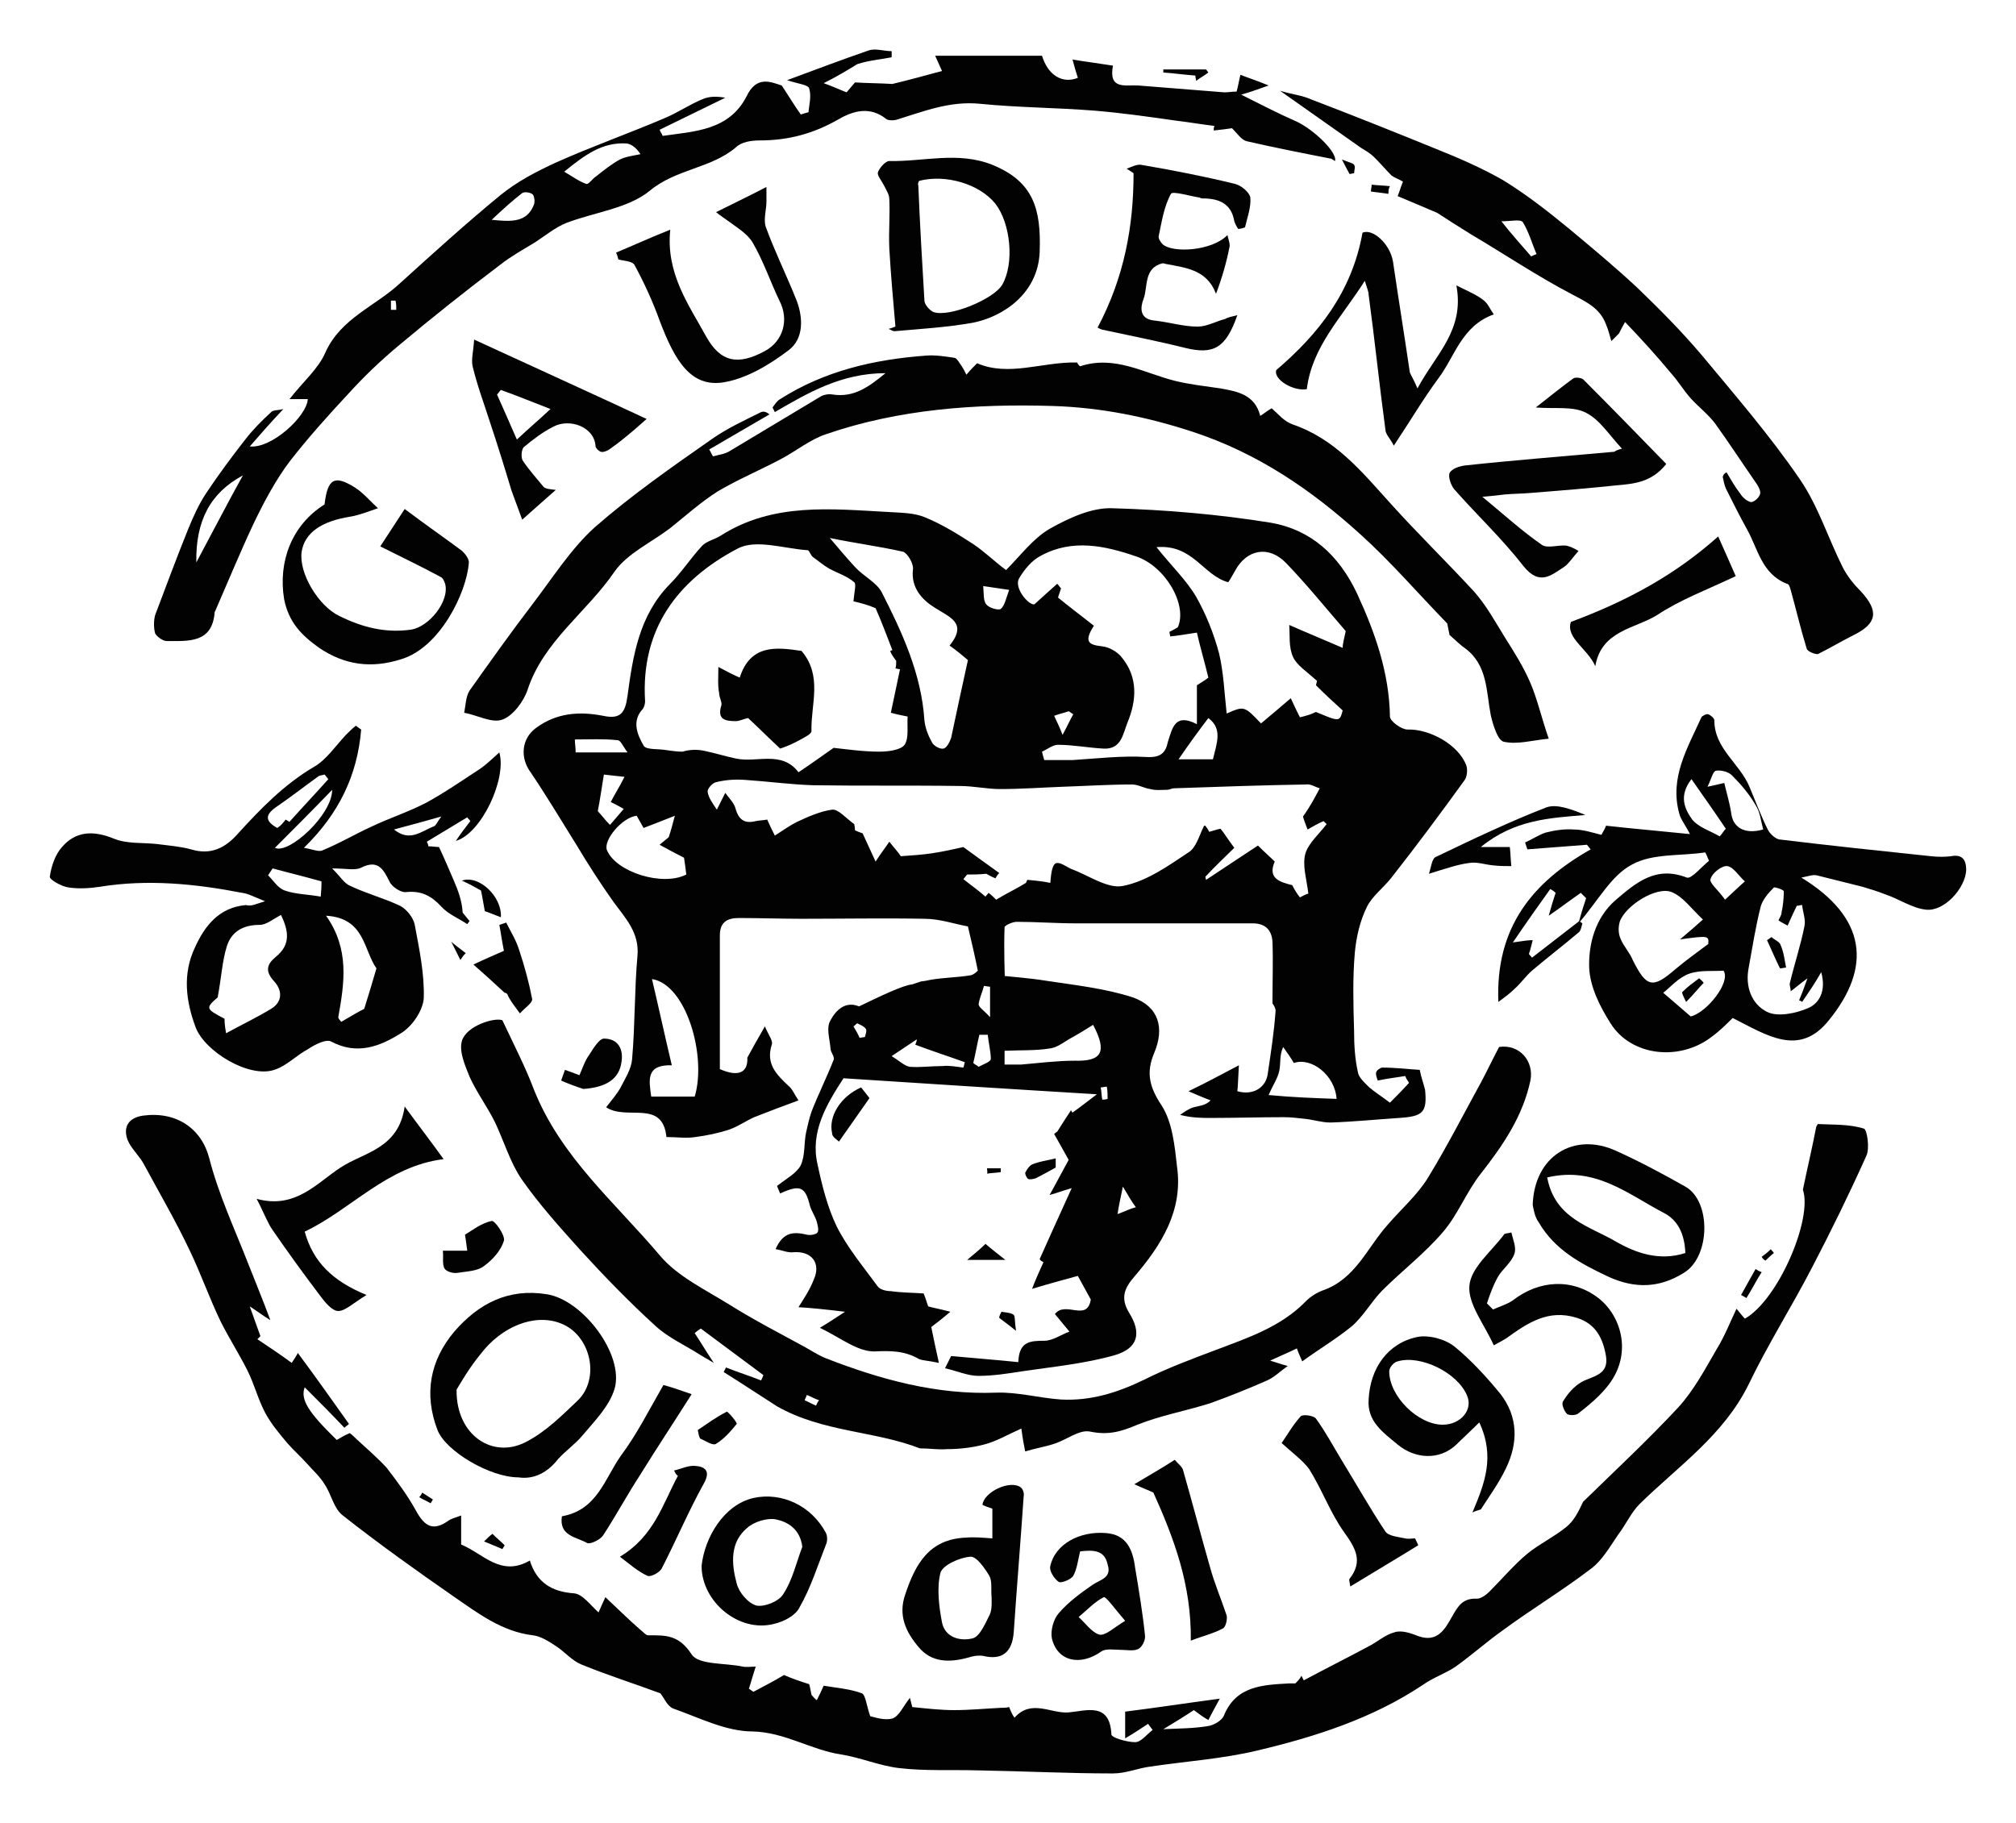 <?xml version="1.0" encoding="utf-8"?>
<svg xmlns="http://www.w3.org/2000/svg" xmlns:xlink="http://www.w3.org/1999/xlink" version="1.1" id="Livello_1" x="0px" y="0px" width="251px" height="227px" viewBox="274.5 285.5 251 227" enable-background="new 274.5 285.5 251 227">
<g>
	<path fill="#020203" d="M428.745,418.152c-0.095,1.521-0.095,2.376-0.19,3.231c1.996,0.569,3.611-0.476,3.801-2.281&#xD;&#xA;		c0.381-2.565,0.761-5.036,0.95-7.602c0.096-0.476-0.38-1.045-0.38-1.045c0-2.851,0.096-5.321,0-7.697&#xD;&#xA;		c-0.095-1.426-0.854-2.28-2.471-2.28c-7.316,0-14.729,0-22.045,0c-2.471,0-4.847-0.19-7.317-0.19c-0.569,0-1.52,0.476-1.52,0.665&#xD;&#xA;		c-0.096,2.756,0,5.512,0.095,8.268c0,0.189-0.665-2.566-0.095-2.186c0,0,3.325,0.285,5.036,0.57&#xD;&#xA;		c3.706,0.569,7.411,0.95,10.928,2.09c3.23,1.141,3.99,3.801,2.66,6.937c-1.045,2.471-0.57,4.276,0.95,6.557&#xD;&#xA;		c1.33,2.091,1.615,5.036,1.9,7.602c0.761,5.417-1.9,9.692-5.321,13.684c-1.14,1.33-1.806,2.565-0.665,4.466&#xD;&#xA;		c1.615,2.566,1.141,4.467-1.806,5.321c-3.706,1.046-7.602,1.426-11.497,1.996c-1.806,0.285-3.611,0.57-5.417,0.57&#xD;&#xA;		c-1.33,0-2.565-0.57-4.181-0.95c0.475-0.95,0.76-1.521,0.76-1.521c3.041,0.285,5.606,0.475,8.362,0.76&#xD;&#xA;		c0.095-2.565,1.426-2.66,3.23-2.66c1.046,0,2.091-0.761,3.136-1.141c-0.854-1.045-1.33-1.615-1.805-2.186&#xD;&#xA;		c1.33-1.71,3.99,1.045,4.466-1.806c-0.57-1.045-1.045-1.9-1.615-2.945c-1.711,0.475-3.517,0.95-5.702,1.615&#xD;&#xA;		c0.476-1.235,0.95-2.28,1.426-3.326c-0.19-0.095-0.38-0.189-0.476-0.38c1.235-2.756,2.471-5.511,3.991-8.837&#xD;&#xA;		c-1.33,0.38-1.71,0.57-2.756,0.854c0.855-1.52,1.426-2.66,2.376-4.371c-0.38-0.664-1.045-1.9-1.806-3.23&#xD;&#xA;		c-0.095,0.096,0.19-0.189,0.38-0.285c0.666-1.045,1.141-1.805,1.711-2.66c0.095,0.096,0.095,0.189,0.19,0.285&#xD;&#xA;		c0.95-0.665,1.9-1.426,3.04-2.281c-11.022-0.664-21.285-1.33-31.548-1.995c-2.09,3.231-4.181,6.651-3.23,10.737&#xD;&#xA;		c0.57,2.661,1.235,5.322,2.376,7.697c1.33,2.661,3.325,5.036,5.131,7.507c0.285,0.38,1.045,0.57,1.615,0.57&#xD;&#xA;		c1.331,0.19,2.756,0.19,4.086,0.285c0.285,0.665,0.381,1.141,0.57,1.615c0.665,0.19,1.33,0.285,2.756,0.665&#xD;&#xA;		c-1.235,1.046-1.995,1.615-2.376,1.9c0.285,1.426,0.57,2.756,0.95,4.467c-1.33-0.285-1.995-0.285-2.47-0.476&#xD;&#xA;		c-1.806-1.045-3.517-1.045-5.606-0.95c-2.091,0-4.182-1.71-6.747-2.945c1.141-0.666,1.806-1.141,3.136-1.996&#xD;&#xA;		c-2.376-0.285-4.181-0.475-5.797-0.57c0.666-1.045,1.426-2.186,1.901-3.421c0.95-2.09-0.285-3.61-2.566-3.421&#xD;&#xA;		c-0.665,0.096-1.425-0.284-2.186-0.38c0.95-2.186,2.281-2.186,3.896-1.806c0.38,0.096,1.141,0,1.33-0.284&#xD;&#xA;		c0.19-0.285,0-0.95-0.095-1.331c-0.19-0.665-0.665-1.33-0.855-1.995c-0.57-2.376-1.235-2.661-3.706-1.521&#xD;&#xA;		c-0.189-0.475-0.38-0.855-0.38-0.95c1.235-0.95,2.471-1.615,2.945-2.565c0.57-1.235,0.381-2.756,0.666-4.086&#xD;&#xA;		c0.189-0.855,0.38-1.711,0.665-2.566c0.854-2.186,1.9-4.275,2.756-6.461c0.189-0.38-0.381-0.95-0.381-1.426&#xD;&#xA;		c-0.095-1.234-0.57-2.565,0-3.516c0.665-1.235,1.9-2.565,3.801-1.615l-0.284-0.095c2.565-1.235,5.511-2.661,6.651-2.756l1.14-0.38&#xD;&#xA;		c0,0,0.285,0,1.141-0.19c1.615-0.285,3.326-0.285,5.036-0.57c0.38-0.095,0.761-0.475,0.855-0.569c-0.38-1.9-0.76-3.517-1.235-5.512&#xD;&#xA;		c-1.615-0.285-3.516-0.95-5.416-0.95c-5.132-0.095-10.168,0-15.299,0c-2.565,0-5.227-0.095-7.792-0.095&#xD;&#xA;		c-1.426,0-2.376,0.475-2.376,2.186c0,5.606,0,11.308,0,16.629c2.376,1.045,3.517,0.38,3.421-1.426&#xD;&#xA;		c0.57-1.045,1.141-2.09,2.186-3.896c0.476,1.14,1.046,1.806,0.855,2.28c-0.761,2.375,0.57,3.705,2.091,5.131&#xD;&#xA;		c0.475,0.381,0.665,0.95,1.235,1.806c-2.091,0.761-3.802,1.425-5.512,2.091c-1.045,0.475-1.995,1.141-3.041,1.52&#xD;&#xA;		c-1.425,0.476-2.851,0.761-4.276,0.951c-1.14,0.189-2.28,0-3.61,0c-0.476-4.752-4.941-1.996-7.507-3.707&#xD;&#xA;		c0.665-0.854,1.33-1.615,1.806-2.47c0.569-1.141,1.33-2.28,1.425-3.517c0.38-4.275,0.285-8.552,0.665-12.827&#xD;&#xA;		c0.285-2.946-1.521-4.751-3.04-6.842c-1.616-2.28-3.136-4.656-4.562-7.032c-1.9-3.041-3.706-6.081-5.701-9.027&#xD;&#xA;		c-1.331-1.806-1.141-4.181,0.665-5.511c2.565-1.901,5.416-2.091,8.362-1.521c2.186,0.475,2.755-0.38,3.04-2.471&#xD;&#xA;		c0.665-4.941,1.426-9.978,5.227-13.874c1.521-1.52,2.661-3.326,4.086-4.846c0.57-0.57,1.521-0.76,2.281-1.235&#xD;&#xA;		c6.557-4.181,13.778-3.326,21-2.945c1.521,0.095,3.136,0.095,4.466,0.665c2.091,0.855,4.086,2.09,5.986,3.326&#xD;&#xA;		c1.426,0.95,2.661,2.186,4.086,3.231c1.806-1.806,3.326-3.896,5.417-5.131c2.375-1.331,5.226-2.661,7.791-2.566&#xD;&#xA;		c6.652,0.19,13.304,0.76,19.766,1.806c4.94,0.855,8.457,3.991,10.737,8.837c2.28,4.941,3.991,9.882,4.086,15.298&#xD;&#xA;		c0,0.57,1.425,1.616,2.186,1.616c2.756-0.095,6.366,1.9,7.316,4.466c0.19,0.475,0.096,1.425-0.189,1.806&#xD;&#xA;		c-2.946,4.086-5.986,8.172-9.122,12.163c-0.951,1.235-2.376,2.28-3.041,3.611c-0.855,1.709-1.33,3.706-1.521,5.701&#xD;&#xA;		c-0.285,3.231-0.19,6.462-0.095,9.788c0,1.71,0.095,3.42,0.475,5.13c0.095,0.666,0.855,1.331,1.426,1.901&#xD;&#xA;		c0.665,0.569,1.425,1.045,2.565,1.9c0.57-0.57,1.521-1.521,2.376-2.471c-0.19-0.285-0.381-0.57-0.476-0.855&#xD;&#xA;		c-1.045,0.19-2.091,0.285-3.421,0.57c-0.095-0.285-0.285-0.761-0.19-1.046c0.096-0.284,0.57-0.569,0.761-0.569&#xD;&#xA;		c1.615,0,3.136,0.19,4.656,0.285c0.189,0.95,0.475,1.71,0.665,2.47c0.285,2.852-0.285,3.326-3.23,3.517&#xD;&#xA;		c-2.852,0.19-5.702,0.476-8.553,0.57c-1.14,0-2.186-0.38-3.325-0.476c-0.855-0.095-1.616-0.189-2.471-0.189&#xD;&#xA;		c-3.041,0-6.082,0.095-9.027,0.095c-1.235,0-2.376,0-3.896-0.38c0.57-0.381,1.046-0.76,1.711-0.951&#xD;&#xA;		c0.665-0.189,1.425-0.189,2.09-0.854c-0.76-0.285-1.425-0.57-2.755-1.14C424.849,420.243,426.56,419.292,428.745,418.152z&#xD;&#xA;		 M438.817,383.66c-0.665-0.19-1.141-0.57-1.71-0.476c-5.512,0.095-10.928,0.285-16.439,0.476c-0.285,0-0.57,0.19-0.855,0.19&#xD;&#xA;		c-0.665,0-1.425,0.095-2.09-0.095c-0.761-0.095-1.521-0.57-2.281-0.57c-2.851,0-5.796,0.19-8.646,0.285&#xD;&#xA;		c-2.565,0.095-5.132,0.285-7.792,0.285c-1.615,0-3.326-0.38-4.941-0.38c-6.081-0.095-12.258,0-18.34-0.095&#xD;&#xA;		c-2.851-0.095-5.606-0.475-8.457-0.665c-1.235-0.095-2.47,0-3.61,0.285c-0.476,0.095-1.141,0.855-1.046,1.235&#xD;&#xA;		c0.096,0.666,0.57,1.331,1.141,2.186c0.38-0.76,0.57-1.14,1.046-2.09c0.569,0.76,1.045,1.235,1.234,1.805&#xD;&#xA;		c0.381,1.426,1.046,2.091,2.566,1.71c0.475-0.095,0.95-0.095,1.425-0.19c0.285,0.665,0.57,1.235,0.95,1.996&#xD;&#xA;		c1.046-0.665,1.806-1.235,2.756-1.71c1.426-0.665,2.945-1.33,4.371-1.521c0.76-0.095,1.711,1.045,2.756,1.806&#xD;&#xA;		c0,0,0.095,0.38,0.095,0.76c0.38,0.19,0.665,0.285,0.95,0.38c0.57,1.235,1.046,2.281,1.615,3.516&#xD;&#xA;		c0.666-1.045,1.141-1.616,1.711-2.471c0.665,0.855,1.141,1.33,1.425,1.805c1.426-0.095,2.756-0.19,3.991-0.38&#xD;&#xA;		s2.565-0.475,3.801-0.76c1.331,0.95,2.851,2.09,4.467,3.231c-0.19,0.19-0.381,0.475-0.476,0.665&#xD;&#xA;		c-0.665-0.285-0.95-0.475-1.141-0.57c-0.95,0.095-1.615,0.095-2.375,0.095c-0.19,0.19-0.285,0.38-0.476,0.57&#xD;&#xA;		c0.95,0.76,1.9,1.425,2.756,2.186c0.095-0.19,0.285-0.285,0.38-0.476c0.381,0.285,0.665,0.57,0.95,0.855&#xD;&#xA;		c1.235-0.76,2.471-1.331,3.706-2.09c0.095-0.19,0.19-0.475,0.19-0.38c1.045,0.095,1.995,0.19,2.851,0.38&#xD;&#xA;		c0.095-1.426,0.285-2.376,0.76-2.471c0.57-0.095,1.235,0.475,1.9,0.76c2.091,0.76,4.467,2.47,6.367,2.09&#xD;&#xA;		c2.945-0.57,5.606-2.471,8.172-4.181c0.95-0.57,1.33-2.09,1.9-3.23c0-0.095,0.095-0.095,0.19-0.095&#xD;&#xA;		c0.189,0.285,0.38,0.475,0.475,0.76c0.476-0.095,0.855-0.285,1.426-0.38c0.475,0.57,0.854,1.235,1.71,2.376&#xD;&#xA;		c-1.141,1.14-2.28,2.185-3.61,3.611c-0.096-0.38,0-0.095,0.095,0.38c2.28-1.521,4.466-2.946,6.462-4.276&#xD;&#xA;		c0.95,0.95,1.52,1.425,2.09,1.996c-0.95,2.185,0.761,2.565,2.186,2.945c0.285,0.57,0.57,1.045,0.95,1.521&#xD;&#xA;		c0.38-0.19,0.665-0.38,1.046-0.475c-0.19-1.71-0.761-3.421-0.381-4.941c0.381-1.33,1.711-2.47,2.661-3.706&#xD;&#xA;		c-0.095-0.095-0.19-0.19-0.38-0.38c-0.665,0.285-1.331,0.666-1.996,1.045c-0.285-0.76-0.475-1.235-0.57-1.615&#xD;&#xA;		C437.677,385.845,438.152,384.895,438.817,383.66z M380.758,360.379c0.096-1.141,0.381-2.186,0.096-2.375&#xD;&#xA;		c-0.855-0.76-2.091-1.141-3.136-1.711c-0.665-0.38-1.33-0.95-1.996-1.425c-0.284-0.19-0.475-0.855-0.665-0.855&#xD;&#xA;		c-2.945-0.19-6.461-1.425-8.742-0.19c-7.412,3.896-12.067,9.978-11.498,19.004c0,0.285-0.095,0.665-0.285,0.95&#xD;&#xA;		c-1.425,1.521-0.665,3.231,0.096,4.562c0.285,0.57,1.9,0.38,2.851,0.57c0.665,0.095,1.33,0.19,1.995,0.19&#xD;&#xA;		c0.95-0.285,1.9-0.285,2.756-0.095c1.331,0.285,2.566,0.665,3.896,0.95c2.565,0.57,5.701-1.045,7.792,1.71&#xD;&#xA;		c1.425-0.95,2.755-1.9,4.371-3.041c1.71,0.19,3.705,0.475,5.701,0.475c1.045,0,2.66-0.19,3.136-0.855&#xD;&#xA;		c0.57-0.855,0.285-2.375,0.38-3.516c-0.95-0.19-1.425-0.285-2.091-0.475c0.381-1.805,0.761-3.611,1.141-5.416&#xD;&#xA;		c-0.19,0-0.38-0.095-0.57-0.095c0.096-0.285,0.096-0.665,0.096-0.95c-0.285-0.38-0.57-0.76-0.761-1.235&#xD;&#xA;		c0.095,0,0.19-0.095,0.285-0.095c-0.665-1.71-1.33-3.516-2.091-5.227C382.659,360.854,381.613,360.569,380.758,360.379z&#xD;&#xA;		 M423.519,375.677c0-1.71,0-3.326,0-4.846c0.57-0.38,0.95-0.57,1.426-0.951c-0.476-1.995-1.046-3.896-1.426-5.606&#xD;&#xA;		c-1.33,0.19-2.28,0.38-3.325,0.475c0-0.19-0.096-0.38-0.096-0.57c0.38-0.19,0.761-0.38,1.046-0.57&#xD;&#xA;		c1.235-2.755-1.521-7.602-5.227-8.837c-3.896-1.331-7.887-2.186-11.783-0.095c-1.14,0.57-2.09,1.71-2.756,2.851&#xD;&#xA;		c-0.665,1.141,1.141,3.326,1.901,3.231c1.14-1.045,1.995-1.805,2.851-2.565c0.189,0.19,0.285,0.38,0.475,0.57&#xD;&#xA;		c-0.189,0.57-0.38,1.141-0.38,1.141c1.615,1.33,3.041,2.375,4.466,3.516c-1.33,2.09-0.57,2.375,1.046,2.565&#xD;&#xA;		c0.854,0.095,1.9,0.666,2.47,1.426c1.996,2.47,1.806,5.321,0.666,8.077c-0.57,1.425-0.761,3.326-2.946,3.231&#xD;&#xA;		c-1.9-0.095-3.801-0.475-5.701-0.475c-0.665,0-1.33,0.57-1.995,0.855c0.095,0.38,0.189,0.76,0.284,1.045c1.141,0,2.376,0,3.517,0&#xD;&#xA;		c3.04-0.19,6.176-0.57,9.217-0.38c1.711,0.095,2.376-0.475,2.661-1.9C420.478,376.153,420.763,374.252,423.519,375.677z&#xD;&#xA;		 M442.048,364.084c-2.47-2.851-4.846-5.796-7.411-8.457c-2.186-2.28-4.941-1.71-6.367,0.95c-0.285,0.475-0.569,1.045-0.854,1.426&#xD;&#xA;		c-3.136-0.855-4.371-4.751-8.933-4.371c1.9,2.375,3.706,4.086,4.941,6.176c1.235,2.186,2.186,4.561,2.851,7.032&#xD;&#xA;		c0.57,2.375,0.665,4.941,0.95,7.507c2.186-0.95,2.186-0.95,4.276,1.235c1.14-0.95,2.375-1.996,3.706-3.136&#xD;&#xA;		c0.475,1.045,0.76,1.615,1.14,2.375c0.38-0.095,0.761-0.19,1.046-0.285c0.38-0.095,0.665-0.285,0.95-0.38&#xD;&#xA;		c2.945,1.235,2.945,1.235,3.325-0.19c-1.045-0.951-2.186-1.996-3.325-3.136c0.095-0.38,0.189-0.76,0.095-0.57&#xD;&#xA;		c-1.235-1.141-2.471-1.9-2.945-2.946c-0.57-1.235-0.381-2.756-0.476-3.991c2.376,1.045,4.466,1.901,6.651,2.851&#xD;&#xA;		C441.668,365.605,441.858,365.035,442.048,364.084z M377.812,352.492c1.045,1.235,2.091,2.471,3.136,3.611&#xD;&#xA;		c1.045,1.141,2.661,1.901,3.326,3.136c2.565,5.037,4.941,10.167,5.321,15.964c0.095,0.951,0.475,1.901,0.95,2.756&#xD;&#xA;		c0.189,0.38,0.95,0.855,1.425,0.76c0.381-0.095,0.761-0.76,0.95-1.331c0.665-3.136,1.331-6.271,2.091-9.692&#xD;&#xA;		c-0.57-0.476-1.33-1.141-2.28-1.806c2.28-2.851,0-3.516-1.9-4.751c-1.521-0.95-2.946-2.471-2.661-4.751&#xD;&#xA;		c0.096-0.665-0.665-1.996-1.235-2.186C383.989,353.537,381.043,353.157,377.812,352.492z M360.993,422.048&#xD;&#xA;		c1.521-5.035-1.045-13.968-5.321-14.633c0.855,3.61,1.615,7.127,2.471,10.737c-3.23-0.095-2.851,1.806-2.565,3.896&#xD;&#xA;		C357.478,422.048,359.188,422.048,360.993,422.048z M353.771,387.08c-1.806,0.19-4.181,3.041-3.706,4.276&#xD;&#xA;		c1.141,2.755,6.937,4.561,9.883,3.041c-0.096-0.76-0.19-1.521-0.285-2.09c-1.141-0.57-1.996-1.045-3.041-1.616&#xD;&#xA;		c0.665-0.57,0.95-0.76,1.141-0.95c0.285-0.855,0.475-1.615,0.76-2.661c-1.425,0.57-2.66,1.045-3.896,1.521&#xD;&#xA;		C354.342,388.125,354.057,387.555,353.771,387.08z M440.908,422.333c-0.19-2.945-3.136-5.227-5.321-4.466&#xD;&#xA;		c-0.38-0.665-0.855-1.33-1.33-1.995c-0.476,1.045-0.285,1.995-0.476,2.945s-0.76,1.711-1.33,3.041&#xD;&#xA;		C435.491,422.144,438.152,422.238,440.908,422.333z M410.596,413.116c-1.045,0.665-1.996,1.235-3.041,1.806&#xD;&#xA;		c-0.76,0.475-1.521,1.045-2.375,1.14c-1.806,0.285-3.611,0.19-5.606,0.285c0,0.475,0,0.95,0,1.711c0.76,0,1.425,0,2.09,0&#xD;&#xA;		c2.186-0.19,4.467-0.476,6.652-0.476C411.641,417.677,412.401,416.537,410.596,413.116z M394.441,418.438&#xD;&#xA;		c0.096-0.19,0.096-0.476,0.19-0.665c-2.091-0.76-4.181-1.426-6.177-2.186c0.095-0.19,0.19-0.475,0.19-0.665&#xD;&#xA;		c-0.855,0.569-1.711,1.14-3.136,2.091c0.95,0.569,1.615,1.234,2.28,1.33c1.33,0.095,2.661-0.096,4.086-0.096&#xD;&#xA;		C392.731,418.152,393.586,418.343,394.441,418.438z M421.238,380.048c1.425,0,2.851,0,4.276,0c0.475-1.995,1.235-3.801-0.57-5.131&#xD;&#xA;		C423.709,376.533,422.474,378.243,421.238,380.048z M349.686,381.949c-0.285,1.71-0.476,3.136-0.76,4.561&#xD;&#xA;		c0.475,0.475,0.854,1.045,1.52,1.71c0.666-0.76,1.141-1.331,1.711-1.996c-0.665-0.38-1.045-0.57-1.615-0.855&#xD;&#xA;		c0.475-0.95,1.045-1.805,1.71-3.136C351.301,382.139,350.541,382.044,349.686,381.949z M346.074,377.578&#xD;&#xA;		c0,0.57,0.096,0.95,0.096,1.615c1.995,0,3.99,0,6.461,0c-0.569-0.76-0.854-1.521-1.235-1.521&#xD;&#xA;		C349.686,377.483,347.975,377.578,346.074,377.578z M400.143,358.954c-1.234-0.19-1.995-0.285-3.23-0.476&#xD;&#xA;		c0.095,1.045,0,1.806,0.38,2.281c0.381,0.475,1.521,0.76,1.806,0.57C399.573,360.949,399.763,359.999,400.143,358.954z&#xD;&#xA;		 M397.482,414.352c-0.38,0-0.665,0-1.045,0c-0.285,1.14-0.476,2.376-0.761,3.516c0.19,0.19,0.476,0.285,0.665,0.476&#xD;&#xA;		c0.476-0.285,1.426-0.57,1.521-0.951C397.862,416.442,397.577,415.396,397.482,414.352z M397.768,408.365&#xD;&#xA;		c-0.285,0-0.57-0.095-0.761-0.095c-0.189,0.76-0.569,1.52-0.665,2.28c0,0.38,0.665,0.76,1.426,1.615&#xD;&#xA;		C397.768,410.36,397.768,409.41,397.768,408.365z M415.917,435.827c-0.57-0.761-0.855-1.331-1.615-2.566&#xD;&#xA;		c-0.285,1.426-0.476,2.186-0.665,3.421C414.682,436.302,415.156,436.017,415.917,435.827z M408.125,374.442&#xD;&#xA;		c-0.19-0.095-0.38-0.285-0.57-0.38c-0.475,0.19-1.045,0.285-1.806,0.57c0.285,0.665,0.57,1.14,1.046,2.375&#xD;&#xA;		C407.46,375.772,407.745,375.107,408.125,374.442z M381.519,414.731c0.19,0,0.475-0.095,0.665-0.095&#xD;&#xA;		c0.095-0.38,0.285-0.855,0.095-1.045c-0.189-0.285-0.665-0.476-1.045-0.666c-0.19,0.096-0.285,0.285-0.475,0.381&#xD;&#xA;		C381.043,413.781,381.328,414.257,381.519,414.731z M412.306,420.813c-0.285,0-0.475,0.095-0.76,0.095&#xD;&#xA;		c0.095,0.476,0.095,1.045,0.19,1.521c0.189,0,0.38,0,0.665-0.096C412.401,421.858,412.401,421.384,412.306,420.813z"/>
	<path fill="#020203" d="M498.967,433.642c0.57-2.756,1.141-5.132,1.615-7.603c0-0.19,0.19-0.569,0.285-0.569&#xD;&#xA;		c1.9,0.094,3.896,0,5.702,0.569c0.38,0.095,0.76,2.471,0.284,3.421c-2.09,4.656-4.37,9.312-6.746,13.873&#xD;&#xA;		c-2.565,4.941-5.512,9.598-7.887,14.539c-3.136,6.366-8.742,10.167-13.589,14.919c-1.045,1.045-1.71,2.565-2.66,3.801&#xD;&#xA;		c-1.046,1.521-1.996,3.23-3.421,4.275c-3.611,2.756-7.412,5.037-11.022,7.697c-1.996,1.426-3.801,3.041-5.797,4.466&#xD;&#xA;		c-1.235,0.855-2.756,1.331-4.086,2.281c-6.271,4.181-13.398,6.461-20.62,8.172c-4.371,1.045-8.837,1.33-13.303,1.995&#xD;&#xA;		c-1.521,0.19-3.041,0.855-4.656,0.855c-5.606,0-11.118-0.285-16.725-0.38c-3.325-0.096-6.651,0.095-9.882-0.285&#xD;&#xA;		c-2.471-0.285-4.847-1.33-7.317-1.711c-3.705-0.57-6.937-2.756-10.928-2.851c-3.325,0-6.651-1.71-9.882-2.851&#xD;&#xA;		c-0.761-0.285-1.141-1.33-1.616-1.9c-3.325-1.235-6.651-2.28-9.882-3.611c-1.141-0.475-2.091-1.615-3.136-2.28&#xD;&#xA;		c-0.855-0.57-1.9-1.235-2.851-1.33c-3.896-0.476-6.842-2.756-9.883-4.847c-4.656-3.23-9.312-6.557-13.778-10.072&#xD;&#xA;		c-1.141-0.854-1.425-2.66-2.28-3.896c-0.57-0.95-1.426-1.711-2.186-2.565c-0.761-0.855-1.615-1.616-2.376-2.471&#xD;&#xA;		c-1.045-1.235-2.09-2.471-2.851-3.896c-0.855-1.615-1.33-3.516-2.186-5.227c-1.045-2.09-2.28-3.99-3.325-6.081&#xD;&#xA;		c-1.426-2.945-2.471-5.986-3.896-8.932c-1.71-3.611-3.706-7.032-5.606-10.548c-0.57-1.141-1.615-1.996-2.091-3.136&#xD;&#xA;		c-0.569-1.521,0-2.756,1.901-3.041c4.181-0.57,7.316,1.615,8.267,5.321c1.141,4.467,3.136,8.742,4.846,13.113&#xD;&#xA;		c0.855,2.186,1.806,4.466,2.756,7.031c-0.95-0.569-1.521-1.045-2.565-1.71c0.57,1.615,0.95,2.661,1.33,3.706&#xD;&#xA;		c-0.095,0.095-0.285,0.285-0.38,0.38c1.426,0.95,2.851,1.9,4.276,2.945c0.38-0.569,0.57-0.854,0.76-1.234&#xD;&#xA;		c2.186,2.945,4.276,5.891,6.367,8.837c-0.19,0.189-0.381,0.285-0.57,0.475c-1.615-1.71-3.231-3.325-4.941-5.036&#xD;&#xA;		c-0.57,1.521,0.475,3.136,3.991,6.557c0.475-0.285,0.95-0.57,1.615-0.855c0.285,0.19,0.57,0.476,0.855,0.761&#xD;&#xA;		c1.235,1.141,2.565,2.28,3.705,3.516c1.331,1.711,2.661,3.516,3.706,5.416c1.046,1.9,2.091,2.566,3.991,1.235&#xD;&#xA;		c0.38-0.285,0.855-0.38,1.615-0.665c0,1.33,0,2.471,0,3.611c2.756,1.14,4.941,4.086,8.553,1.995&#xD;&#xA;		c0.854,2.756,2.755,3.896,5.511,4.086c1.045,0.095,1.996,1.426,3.041,2.376c0.189-0.476,0.475-1.046,0.855-1.9&#xD;&#xA;		c1.52,1.425,2.851,2.756,4.275,3.99c0.38,0.285,0.761,0.761,1.046,0.761c2.186,0,3.801-0.095,5.416,2.375&#xD;&#xA;		c0.855,1.331,4.182,1.046,6.367,1.521c0.475,0.096,1.045,0,1.615,0c-0.381,1.141-0.57,1.9-0.855,2.756&#xD;&#xA;		c0.19,0.095,0.38,0.285,0.57,0.38c1.235-0.665,2.565-1.33,3.801-2.09c0.855,0.38,1.9,0.76,3.136,1.14&#xD;&#xA;		c0.095,0.285,0.19,0.855,0.285,1.331c0.19,0.189,0.38,0.475,0.665,0.665c0.285-0.57,0.57-1.141,0.855-1.806&#xD;&#xA;		c1.615,0.285,3.23,0.38,4.751,0.95c0.475,0.19,0.57,1.521,1.045,2.851c0.476,0.095,1.711,0.57,2.756,0.285&#xD;&#xA;		c0.855-0.285,1.33-1.521,2.186-2.565c0.19,0.665,0.285,1.14,0.285,1.14c1.9,0.19,3.516,0.381,5.227,0.381&#xD;&#xA;		c1.9,0,3.896-0.19,5.796-0.285c0.38,0,0.665,0,1.046-0.096c0.189,0.476,0.38,0.95,0.665,1.331c2.09-2.376,4.561-0.476,6.746-0.665&#xD;&#xA;		c2.186-0.19,5.132-1.331,5.321,2.755c0,0.381,1.9,0.95,2.946,0.95c0.76,0,1.425-0.95,2.186-1.521&#xD;&#xA;		c-0.19-0.284-0.381-0.475-0.57-0.76c-0.855,0.57-1.711,1.141-2.851,1.806c0-1.046,0-1.996,0-3.326&#xD;&#xA;		c3.801-0.475,7.507-1.045,11.782-1.615c-0.665,1.235-1.045,1.9-1.425,2.661c-0.665-0.381-1.046-0.666-1.806-1.235&#xD;&#xA;		c-1.141,0.76-2.376,1.52-3.801,2.375c2.091-0.095,3.801-0.095,5.512-0.38c0.76-0.095,1.71-0.665,1.995-1.235&#xD;&#xA;		c1.521-3.801,4.846-3.896,8.172-4.086c0.285,0,0.476,0,0.76,0c0.285-0.285,0.57-0.57,0.761-0.95c0.095,0.19,0.189,0.38,0.285,0.57&#xD;&#xA;		c2.66-1.426,5.321-2.756,7.981-4.182c1.141-0.569,2.186-1.52,3.326-1.805c0.855-0.285,1.995,0.095,2.945,0.475&#xD;&#xA;		c2.376,0.855,3.326-0.855,4.182-2.375c0.76-1.331,1.33-2.376,3.136-2.281c0.475,0,1.14-0.475,1.521-0.854&#xD;&#xA;		c1.615-1.616,3.04-3.326,4.751-4.752c1.521-1.235,3.325-2.09,4.846-3.325c0.95-0.761,1.521-1.9,2.091-3.136&#xD;&#xA;		c3.991-3.896,8.077-7.697,11.878-11.783c1.9-2.091,3.326-4.751,4.751-7.222c0.95-1.521,1.615-3.23,2.471-5.036&#xD;&#xA;		c0.476,0.57,0.76,0.95,1.045,1.235C495.927,447.324,500.202,437.252,498.967,433.642z"/>
	<path fill="#020203" d="M436.632,455.021c-0.285-0.665-0.475-1.046-0.665-1.615c-0.95,0.475-1.9,0.854-3.326,1.521&#xD;&#xA;		c0.95,0.284,1.426,0.475,2.186,0.665c-1.045,0.76-1.71,1.425-2.565,1.805c-2.375,1.046-4.751,1.996-7.127,2.852&#xD;&#xA;		c-3.04,0.95-6.176,1.52-9.027,2.66c-1.995,0.855-3.61,1.33-5.891,0.855c-1.331-0.285-2.946,1.045-4.467,1.521&#xD;&#xA;		c-1.14,0.38-2.375,0.569-3.61,0.95c-0.19-0.95-0.285-1.426-0.476-2.851c-1.71,0.76-3.136,1.615-4.656,1.995&#xD;&#xA;		c-1.425,0.38-3.04,0.57-4.561,0.57c-1.141,0.095-2.28-0.096-3.421-0.096c-5.606-2.186-12.068-1.995-17.77-5.226&#xD;&#xA;		c-2.091-1.33-4.371-2.851-6.651-4.276c0.095-0.19,0.189-0.38,0.285-0.57c1.425,0.57,2.945,1.046,4.371,1.615&#xD;&#xA;		c0.095-0.189,0.189-0.38,0.285-0.665c-2.566-1.9-5.227-3.896-7.793-5.796c-0.284,0.189-0.569,0.38-0.76,0.57&#xD;&#xA;		c0.76,1.14,1.426,2.28,2.376,3.705c-0.665-0.38-1.141-0.665-1.616-0.95c-1.9-1.235-4.086-2.186-5.701-3.705&#xD;&#xA;		c-3.23-2.946-6.366-6.177-9.312-9.408c-2.565-2.851-5.131-5.701-7.316-8.837c-1.425-2.091-2.186-4.751-3.326-7.126&#xD;&#xA;		c-0.95-1.9-2.28-3.707-3.136-5.607c-0.569-1.425-1.33-3.135-0.95-4.465c0.57-1.901,4.086-2.946,5.037-2.566&#xD;&#xA;		c1.52,3.23,2.851,5.797,3.896,8.553c3.326,8.457,10.167,14.158,15.773,20.81c2.186,2.565,5.606,4.181,8.647,6.081&#xD;&#xA;		s6.177,3.517,9.312,5.227c0.855,0.476,1.71,1.045,2.661,1.426c6.841,2.66,13.778,4.561,21.189,4.275&#xD;&#xA;		c2.661-0.095,5.321,0.665,8.077,0.855c3.706,0.19,7.032-0.855,10.357-2.471c2.851-1.425,5.892-2.565,8.933-3.706&#xD;&#xA;		c3.99-1.521,8.076-2.851,11.213-6.081c0.569-0.57,1.33-1.046,2.09-1.33c4.086-1.426,5.512-5.321,8.077-8.173&#xD;&#xA;		c1.71-1.995,3.706-3.706,5.036-5.892c2.376-3.896,4.466-7.981,6.651-11.973c0.761-1.425,1.426-2.851,2.186-4.275&#xD;&#xA;		c2.566-0.381,4.371,1.805,3.896,4.181c-0.95,4.466-3.421,8.077-6.177,11.593c-1.806,2.281-2.851,5.131-4.751,7.316&#xD;&#xA;		c-2.28,2.661-5.036,4.752-7.507,7.223c-1.33,1.33-2.28,3.136-3.801,4.466C440.812,452.266,438.723,453.501,436.632,455.021z&#xD;&#xA;		 M374.962,459.202c-0.095,0.19-0.19,0.476-0.285,0.665c0.476,0.19,0.95,0.476,1.426,0.665c0.095-0.189,0.189-0.475,0.38-0.665&#xD;&#xA;		C375.912,459.678,375.438,459.393,374.962,459.202z"/>
	<path fill="#020203" d="M408.601,330.636c0,0,0.189,0.38,0.38,0.476c4.275-1.426,7.981,0.855,11.782,1.805&#xD;&#xA;		c1.9,0.475,3.802,0.665,5.702,0.95c2.09,0.38,4.275,0.76,4.94,3.421c0.476-0.285,0.761-0.57,1.426-0.95&#xD;&#xA;		c0.76,0.665,1.521,1.615,2.565,1.996c5.321,1.805,8.647,5.891,12.163,9.787c3.421,3.801,7.032,7.317,10.452,11.023&#xD;&#xA;		c1.521,1.71,2.661,3.801,3.896,5.796c1.141,1.805,2.28,3.611,3.136,5.606c0.855,1.995,1.33,4.181,2.28,6.937&#xD;&#xA;		c-1.995,0.19-3.896,0.76-5.606,0.38c-0.76-0.19-1.33-2.09-1.615-3.326c-0.57-2.946-0.38-6.176-3.136-8.267&#xD;&#xA;		c-0.57-0.38-1.045-0.855-1.995-1.71c0-0.095-0.19-0.855-0.285-1.425c-3.611-3.706-7.032-7.697-10.833-11.118&#xD;&#xA;		c-6.081-5.511-12.732-10.072-20.81-12.733c-5.797-1.9-11.498-3.041-17.484-3.231c-9.598-0.285-19.1,0.38-28.222,3.516&#xD;&#xA;		c-1.996,0.665-3.706,2.09-5.512,3.041c-2.66,1.425-5.416,2.566-7.982,4.086c-2.09,1.331-3.991,3.041-5.892,4.561&#xD;&#xA;		c-2.375,1.806-5.321,3.136-6.937,5.417c-3.421,5.036-8.837,8.647-10.832,14.729c-0.476,1.425-1.806,3.231-3.136,3.706&#xD;&#xA;		c-1.331,0.475-3.136-0.57-4.752-0.855c0.19-0.95,0.19-1.995,0.666-2.755c2.565-3.611,5.131-7.222,7.887-10.833&#xD;&#xA;		c2.471-3.231,4.751-6.842,7.696-9.502c4.562-3.991,9.598-7.507,14.634-11.023c1.9-1.33,3.991-2.28,6.082-3.326&#xD;&#xA;		c0.285-0.095,0.57-0.095,1.045,0.285c-2.471,1.425-5.036,2.946-7.507,4.371c0.19,0.285,0.285,0.57,0.475,0.855&#xD;&#xA;		c0.666-0.19,1.521-0.285,2.091-0.665c3.802-2.281,7.603-4.561,11.403-6.842c0.38-0.19,0.95-0.285,1.425-0.19&#xD;&#xA;		c2.566,0.38,4.371-0.855,6.557-2.661c-5.511,0-9.692,2.471-13.778,4.846c-0.095-0.19-0.189-0.38-0.285-0.57&#xD;&#xA;		c0.285-0.38,0.57-0.855,0.95-1.045c5.512-3.516,11.688-4.941,18.149-5.417c1.141-0.095,2.376,0.095,3.611,0.285&#xD;&#xA;		c0.285,0.095,0.57,0.665,0.855,1.045c0.189,0.285,0.38,0.665,0.57,1.045c0.569-0.665,1.045-1.14,1.33-1.425&#xD;&#xA;		C400.143,332.442,404.229,330.542,408.601,330.636z"/>
	<path fill="#020203" d="M377.053,295.858c1.33,0.475,2.09,0.855,2.851,1.141c0.38-0.476,0.665-0.76,1.045-1.235&#xD;&#xA;		c1.521,0.095,3.041,0.095,4.656,0.19c1.995-0.475,4.086-1.045,6.177-1.616c-0.476-1.045-0.665-1.52-0.855-1.9&#xD;&#xA;		c4.562,0,9.027,0,13.304,0c0.76,2.471,2.565,3.516,4.466,2.756c-0.19-0.57-0.38-1.235-0.665-2.281&#xD;&#xA;		c1.71,0.285,3.23,0.475,5.036,0.76c-0.57,3.041,1.521,2.375,3.136,2.471c3.61,0.285,7.127,0.57,10.737,0.855&#xD;&#xA;		c0.476,0,0.95-0.095,1.521-0.095c0.19-0.665,0.285-1.331,0.475-2.09c0.951,0.38,1.901,0.665,3.517,1.33&#xD;&#xA;		c-1.615,0.57-2.376,0.855-3.421,1.14c2.471,1.235,4.656,2.375,6.842,3.326c2.09,0.951,5.131,3.801,4.846,4.941&#xD;&#xA;		c-0.38-0.19-0.665-0.475-0.475-0.285c-3.896-0.76-7.222-1.425-10.548-2.186c-0.665-0.19-1.141-0.95-1.806-1.615&#xD;&#xA;		c-0.57,0.095-1.425,0.19-2.28,0.285c0-0.19,0-0.38,0.095-0.57c-1.615-0.19-3.23-0.475-4.846-0.665&#xD;&#xA;		c-3.326-0.475-6.652-0.95-10.073-1.235c-4.751-0.38-9.502-0.38-14.253-0.855c-3.801-0.38-7.032,0.951-10.452,1.996&#xD;&#xA;		c-0.381,0.095-0.951,0.095-1.235-0.095c-1.996-1.616-4.086-1.045-5.892,0c-3.136,1.805-6.271,2.661-9.883,2.661&#xD;&#xA;		c-1.045,0-2.28,0.19-2.945,0.855c-3.136,2.661-7.412,2.661-10.738,5.417c-2.66,2.186-6.842,2.661-10.357,3.991&#xD;&#xA;		c-1.425,0.57-2.66,1.616-3.991,2.471c-1.425,0.855-2.945,1.71-4.275,2.756c-4.276,3.23-8.457,6.557-12.543,9.977&#xD;&#xA;		c-2.281,1.901-4.371,3.896-6.271,5.987c-2.566,2.755-5.132,5.606-7.412,8.552c-1.711,2.281-3.136,4.941-4.371,7.507&#xD;&#xA;		c-1.711,3.611-3.23,7.317-4.847,11.023c0,0.095-0.095,0.095-0.095,0.19c-0.285,3.896-3.23,3.611-5.986,3.611&#xD;&#xA;		c-0.476,0-1.235-0.57-1.426-0.95c-0.189-0.665-0.189-1.615,0-2.28c1.331-3.516,2.661-7.127,4.086-10.643&#xD;&#xA;		c0.666-1.616,1.331-3.136,2.281-4.562c1.521-2.28,3.136-4.466,4.846-6.651c0.95-1.235,2.091-2.375,3.231-3.421&#xD;&#xA;		c0.284-0.285,0.76-0.19,1.52-0.38c-1.615,1.71-2.945,3.23-4.181,4.656c2.756,0.285,7.127-3.801,7.222-5.891&#xD;&#xA;		c-0.475,0-1.045,0-2.28,0c1.71-2.186,3.61-3.801,4.466-5.796c1.9-4.276,6.271-5.796,9.312-8.647&#xD;&#xA;		c4.086-3.706,8.172-7.412,12.448-10.927c2.09-1.711,4.466-2.946,6.937-4.086c4.466-1.996,9.027-3.611,13.493-5.511&#xD;&#xA;		c1.615-0.665,3.136-1.71,4.751-2.375c0.855-0.38,1.806-0.38,2.852-0.19c-2.757,1.33-5.417,2.661-8.173,3.991&#xD;&#xA;		c0.095,0.285,0.285,0.475,0.38,0.76c3.991-0.57,8.268-0.665,10.453-4.941c1.235-2.565,2.945-1.805,4.371-1.33&#xD;&#xA;		c0.95,1.425,1.615,2.565,2.376,3.611c0.284-0.095,0.569-0.19,0.95-0.285c0.095-0.95,0.38-1.996,0.095-2.946&#xD;&#xA;		c-0.095-0.475-1.33-0.57-2.756-1.045c3.611-1.331,6.842-2.566,10.168-3.706c0.854-0.285,1.9,0.095,2.851,0.095&#xD;&#xA;		c0,0.285,0,0.475,0,0.76c-1.426,0.285-2.851,0.38-4.276,0.855C379.998,294.243,378.763,295.003,377.053,295.858z M344.744,306.881&#xD;&#xA;		c1.141,0.665,1.9,1.235,2.756,1.52c0.285,0.095,0.76-0.665,1.235-0.95c0.95-0.76,1.9-1.52,2.945-2.09&#xD;&#xA;		c0.761-0.38,1.711-0.475,2.566-0.665c-0.57-0.855-1.141-1.235-1.711-1.331C349.495,303.175,347.31,304.79,344.744,306.881z&#xD;&#xA;		 M298.943,355.533c2.09-3.896,3.896-7.412,5.796-10.833C300.653,346.885,298.848,350.401,298.943,355.533z M335.717,312.867&#xD;&#xA;		c2.566,0.285,4.371,0.285,5.227-1.805c0.19-0.38,0.095-1.045-0.095-1.331c-0.285-0.285-1.046-0.38-1.331-0.19&#xD;&#xA;		C338.283,310.492,337.143,311.537,335.717,312.867z M323.174,324.08c0.19,0,0.476,0,0.665,0c0-0.38,0-0.76-0.095-1.141&#xD;&#xA;		c-0.19,0-0.38,0-0.57,0C323.174,323.32,323.174,323.7,323.174,324.08z"/>
	<path fill="#020203" d="M307.495,397.723c-1.425-0.57-2.091-0.95-2.851-1.045c-5.892-1.141-11.783-1.71-17.674-0.76&#xD;&#xA;		c-1.235,0.19-2.661,0.285-3.896,0.095c-0.855-0.095-2.376-0.95-2.376-1.33c0.19-1.33,0.666-2.756,1.521-3.706&#xD;&#xA;		c1.711-1.995,3.896-2.09,6.462-1.045c1.615,0.665,3.516,0.475,5.321,0.665c1.426,0.19,2.851,0.285,4.276,0.665&#xD;&#xA;		c2.471,0.76,4.275-0.19,5.796-1.9c2.851-3.136,5.797-6.177,9.503-8.362c1.52-0.855,2.66-2.566,3.99-3.991&#xD;&#xA;		c0.381-0.38,0.761-0.76,1.235-1.14c0.38,0.285,0.665,0.475,0.665,0.475c-0.475,5.701-2.755,10.453-7.126,14.729&#xD;&#xA;		c1.14,0.19,1.9,0.57,2.375,0.285c2.091-0.855,3.991-1.996,6.082-2.946c2.186-1.045,4.561-1.806,6.746-2.946&#xD;&#xA;		c2.281-1.235,4.467-2.756,6.651-4.181c0.855-0.57,1.616-1.33,2.471-2.09c0.95,3.231-2.186,10.072-5.416,11.022&#xD;&#xA;		c0.57-0.855,1.141-1.615,1.806-2.47c-0.095-0.19-0.285-0.285-0.38-0.475c-1.711,1.045-3.326,1.995-5.036,3.041&#xD;&#xA;		c0.095,0.19,0.189,0.38,0.189,0.57c0.476,0,1.046,0.095,1.33,0.095c0.666,1.425,1.235,2.756,1.806,4.086&#xD;&#xA;		c0.57,1.331,1.046,2.566,1.141,4.086c0.285,0.38,0.57,0.666,0.855,1.045c-0.096,0.095-0.19,0.285-0.285,0.38&#xD;&#xA;		c-1.141-0.76-2.376-1.235-3.231-2.185c-1.235-1.331-2.471-1.996-4.371-1.806c-0.665,0.095-1.805-0.665-2.09-1.33&#xD;&#xA;		c-0.761-1.521-1.426-2.756-3.517-1.71c-0.76,0.38-1.805,0.095-3.61,0.095c1.045,1.045,1.521,1.901,2.28,2.186&#xD;&#xA;		c1.996,0.95,4.182,1.521,6.177,2.471c0.76,0.38,1.615,1.425,1.806,2.28c0.569,3.041,1.235,6.177,1.14,9.218&#xD;&#xA;		c-0.095,1.52-1.425,3.516-2.851,4.371c-2.565,1.614-5.416,2.755-8.646,1.045c-0.666-0.38-2.091,0.38-2.946,0.95&#xD;&#xA;		c-1.425,0.76-2.66,2.09-4.181,2.565c-3.136,1.045-8.647-2.28-9.787-5.321c-1.235-3.326-1.616-6.651-0.096-9.882&#xD;&#xA;		c1.235-2.756,3.041-5.037,6.367-5.321C305.785,398.388,306.26,398.103,307.495,397.723z M302.649,414.161&#xD;&#xA;		c2.09-1.14,3.896-1.995,5.606-3.04c1.425-0.855,1.425-2.281,0.38-3.421c-1.141-1.235-0.95-2.091,0.189-3.041&#xD;&#xA;		c1.9-1.521,1.616-3.23,0.665-5.226c-0.95,0.475-1.805,1.235-2.66,1.235c-2.091,0-3.516,0.855-4.086,2.661s-0.665,3.801-1.141,6.366&#xD;&#xA;		c-1.521,1.33-1.521,1.426,0.855,2.661C302.459,412.642,302.459,413.116,302.649,414.161z M315.097,399.528&#xD;&#xA;		c2.946,4.181,2.281,8.361,1.521,12.638c0,0.19,0.285,0.476,0.38,0.57c1.141-0.665,2.091-1.235,2.852-1.615&#xD;&#xA;		c0.569-1.806,1.045-3.421,1.52-5.036C319.753,403.804,319.943,399.813,315.097,399.528z M310.061,387.555&#xD;&#xA;		c0.19,0.095,0.285,0.19,0.476,0.285c1.615-1.805,3.23-3.516,4.846-5.321c-0.189-0.19-0.285-0.38-0.475-0.57&#xD;&#xA;		c-0.285,0.095-0.665,0.095-0.855,0.285c-1.71,1.235-3.421,2.566-5.227,3.801c-1.33,0.95-1.33,1.71,0.19,2.565&#xD;&#xA;		C309.49,388.315,309.775,387.936,310.061,387.555z M314.527,395.252c-1.996-0.57-3.991-1.045-6.082-1.616&#xD;&#xA;		c-0.189,0.285-0.38,0.57-0.57,0.855c0.665,0.665,1.235,1.615,2.091,1.9c1.33,0.475,2.945,0.475,4.466,0.76&#xD;&#xA;		C314.527,396.107,314.527,395.822,314.527,395.252z M315.857,383.85c-2.471,2.565-4.847,4.941-7.127,7.222&#xD;&#xA;		C310.441,391.926,315.857,386.985,315.857,383.85z M329.445,387.175c-2.375,0.665-4.086,1.14-5.892,1.615&#xD;&#xA;		c1.996,1.616,3.421,0.19,4.941-0.38C328.78,388.315,328.875,387.936,329.445,387.175z"/>
	<path fill="#020203" d="M467.515,396.203c-1.426,1.995-2.851,3.991-4.656,6.651c1.425-0.189,1.806-0.285,2.471-0.285&#xD;&#xA;		c-0.19,0.666-0.285,1.235-0.476,1.711c0.096,0.19,0.285,0.285,0.381,0.475c1.995-1.52,3.896-3.04,5.891-4.561&#xD;&#xA;		c0.096,0.095,0.285,0.189,0.381,0.285c-0.096,0.38-0.19,0.95-0.476,1.14c-1.9,1.616-3.896,3.136-5.796,4.752&#xD;&#xA;		c-0.761,0.665-1.426,1.615-2.186,2.28c-0.57,0.57-1.235,1.045-1.996,1.615c-0.38-9.312,4.276-14.918,11.498-19.004&#xD;&#xA;		c-0.19-0.19-0.285-0.38-0.476-0.57c-2.47,0.19-4.94,0.38-7.411,0.57c-0.096-0.285-0.19-0.57-0.285-0.855&#xD;&#xA;		c0.855-0.38,1.71-0.95,2.565-1.235c1.141-0.285,2.376-0.475,3.516-0.38c1.141,0,2.281,0.38,3.421,0.666&#xD;&#xA;		c0.38-0.666,0.57-1.045,0.57-1.141c3.421,0.38,6.747,0.666,10.453,1.045c-0.57-1.14-1.141-1.806-1.331-2.565&#xD;&#xA;		c-1.235-4.466,1.046-8.172,2.756-11.973c0.095-0.19,0.665-0.475,0.855-0.38c0.285,0.095,0.76,0.475,0.76,0.76&#xD;&#xA;		c0,3.516,3.136,5.321,4.371,8.267c0.761,1.806,1.426,3.611,2.28,5.321c0.285,0.57,0.951,1.141,1.426,1.235&#xD;&#xA;		c6.271,0.76,12.543,1.425,18.909,2.091c0.855,0.095,1.711,0.095,2.471,0c1.426-0.285,1.9,0.475,1.9,1.71&#xD;&#xA;		c-0.095,2.28-2.755,5.226-5.036,4.941c-1.71-0.19-3.325-1.33-5.036-1.9c-0.95-0.38-1.9-0.665-2.851-0.95&#xD;&#xA;		c-1.9-0.475-3.801-0.95-5.701-1.425c-0.476-0.095-0.95,0.095-1.9,0.285c8.077,4.94,8.837,11.117,3.421,17.769&#xD;&#xA;		c-3.706,4.656-7.792,1.806-11.974-0.285c-0.76,0.761-1.615,1.616-2.66,2.376c-3.991,3.04-9.978,2.376-12.543-1.71&#xD;&#xA;		c-1.33-2.091-2.565-4.562-2.661-6.938c-0.095-2.945,0.761-6.176,3.231-8.361c2.565-2.186,5.036-4.371,8.932-2.851&#xD;&#xA;		c0.57,0.19,1.806-1.331,2.756-2.091c-0.189-0.38-0.285-0.76-0.475-1.045c-3.137,0.475-6.557,0.095-9.123,1.52&#xD;&#xA;		c-2.565,1.331-4.181,4.466-6.651,7.317c0.38-1.425,0.665-2.28,0.95-3.136c-0.189-0.19-0.475-0.475-0.665-0.665&#xD;&#xA;		c-1.235,0.855-2.471,1.805-3.991,2.851c0.285-1.045,0.57-1.996,0.855-2.851C467.989,396.487,467.704,396.297,467.515,396.203z&#xD;&#xA;		 M486.52,400.003c-1.426-1.33-2.471-2.85-3.896-3.42c-1.9-0.76-5.796,1.71-6.461,3.706c-0.19,0.665-0.19,1.426,0.095,2.091&#xD;&#xA;		c0.38,0.95,1.14,1.71,1.521,2.66c1.71,3.421,2.471,3.611,5.321,1.141c1.235-1.045,2.565-1.995,4.086-3.136&#xD;&#xA;		c0.095-1.045,0-1.045-3.517-0.57C484.809,401.523,485.664,400.764,486.52,400.003z M498.872,410.266&#xD;&#xA;		c-0.095-0.095-0.285-0.19-0.38-0.19c0.285-0.665,0.57-1.425,1.045-2.755c-1.045,0.76-1.425,1.14-2.09,1.615&#xD;&#xA;		c0-0.476-0.19-0.761-0.096-1.046c0.57-2.375,1.33-4.655,1.806-7.031c0.19-0.855-0.19-1.71-0.285-2.661&#xD;&#xA;		c-0.19,0-0.476,0.095-0.665,0.095c-0.38,0.76-0.76,1.615-1.141,2.471c-0.475-0.285-0.76-0.381-1.14-0.665&#xD;&#xA;		c0.189-0.381,0.38-0.666,0.38-0.951c0.189-0.855,0.285-1.805,0.285-2.66c0-0.19-1.141-0.57-1.235-0.476&#xD;&#xA;		c-0.665,0.666-1.331,1.426-1.615,2.281c-0.665,2.565-1.046,5.131-1.521,7.696c-0.476,2.376,0.38,4.562,2.28,5.512&#xD;&#xA;		c1.33,0.665,3.61,0.19,5.131-0.476c1.331-0.569,2.281-2.09,1.616-4.466C500.393,408.08,499.633,409.125,498.872,410.266z&#xD;&#xA;		 M489.085,406.37c-1.331,0.095-2.946-0.096-4.276,0.38c-1.33,0.475-2.375,1.71-3.23,2.375c1.235,1.046,2.09,1.806,3.421,2.946&#xD;&#xA;		C486.994,411.596,490.035,407.795,489.085,406.37z M489.18,382.994c0.285,1.235,0.665,2.471,0.855,3.706&#xD;&#xA;		c0.189,1.805,1.615,2.755,3.991,2.09c-0.285-1.045-0.381-2.186-0.95-3.041c-0.761-1.331-1.806-2.566-2.946-3.706&#xD;&#xA;		c-0.475-0.475-1.425-0.665-1.995-0.57c-0.381,0.095-0.57,1.045-1.046,1.995C487.944,383.279,488.42,383.184,489.18,382.994z&#xD;&#xA;		 M488.609,389.646c0.285-0.285,0.476-0.665,0.761-0.95c-1.331-1.996-2.756-3.991-4.276-6.177c-1.615,2.091-0.855,3.706,0.095,5.036&#xD;&#xA;		C485.949,388.505,487.47,388.981,488.609,389.646z M489.274,397.533c1.141-1.045,1.806-1.71,2.471-2.28&#xD;&#xA;		c-0.76-0.666-1.425-1.806-2.186-1.901c-0.665-0.095-1.9,0.855-2.09,1.616C487.279,395.442,488.42,396.297,489.274,397.533z"/>
	<path fill="#020203" d="M489.465,344.32c0.57,0.95,1.045,1.806,1.71,2.661c0.285,0.475,0.855,0.95,1.331,1.045&#xD;&#xA;		c0.38,0,1.045-0.57,1.14-1.045c0.096-0.38-0.285-1.045-0.569-1.425c-1.711-2.471-3.326-4.941-5.037-7.317&#xD;&#xA;		c-0.854-1.14-2.09-2.09-3.04-3.136c-0.855-0.95-1.521-2.09-2.376-3.041c-1.806-2.186-3.706-4.276-5.797-6.462&#xD;&#xA;		c-0.38,0.666-0.569,1.045-0.76,1.425c-0.285,0.285-0.665,0.666-0.95,0.951c-0.19-0.666-0.38-1.426-0.665-2.091&#xD;&#xA;		c-0.76-1.996-2.376-2.756-4.181-3.706c-4.371-2.28-8.457-5.036-12.639-7.507c-1.521-0.95-3.041-1.9-4.181-2.66&#xD;&#xA;		c-1.806-0.76-3.326-1.426-4.941-2.091c0.285-0.665,0.38-1.14,0.665-1.805c-0.475-0.285-1.045-0.475-1.425-0.76&#xD;&#xA;		c-0.855-0.855-1.616-1.806-2.471-2.566c-0.57-0.475-1.331-0.855-1.426-0.95c-3.516-2.47-6.461-4.561-9.978-7.032&#xD;&#xA;		c1.615,0.475,2.756,0.57,3.801,1.045c5.227,1.996,10.453,4.086,15.584,6.176c2.851,1.141,5.701,2.376,8.362,3.896&#xD;&#xA;		c2.945,1.805,5.606,3.896,8.267,6.081c2.851,2.376,5.702,4.751,8.457,7.317c2.756,2.661,5.512,5.417,8.077,8.457&#xD;&#xA;		c4.182,5.036,8.457,9.978,12.163,15.394c2.28,3.326,3.516,7.316,5.321,10.927c0.57,1.141,1.426,2.186,2.28,3.041&#xD;&#xA;		c2.281,2.471,1.996,3.991-0.854,5.416c-1.521,0.76-2.946,1.616-4.467,2.376c-0.285,0.095-1.33-0.285-1.425-0.666&#xD;&#xA;		c-0.761-2.47-1.33-4.941-1.996-7.316c-0.095-0.285-0.189-0.76-0.475-0.76c-3.136-1.235-3.611-4.371-4.941-6.747&#xD;&#xA;		c-0.95-1.71-1.806-3.421-2.66-5.131c-0.19-0.475-0.285-0.95-0.381-1.425C489.085,344.51,489.274,344.415,489.465,344.32z&#xD;&#xA;		 M465.139,317.428c0.19-0.095,0.38-0.19,0.665-0.285c-0.569-1.33-0.95-2.755-1.71-3.991c-0.285-0.38-1.521-0.095-2.661-0.095&#xD;&#xA;		C462.764,314.768,463.999,316.098,465.139,317.428z"/>
	<path fill="#020203" d="M339.043,469.465c-3.516,0-9.027-3.23-10.072-5.892c-1.711-4.466-0.95-8.646,2.09-12.258&#xD;&#xA;		c3.041-3.516,6.747-5.416,11.498-4.656c4.466,0.665,9.692,7.507,8.457,11.783c-0.665,2.186-2.471,3.991-3.991,5.796&#xD;&#xA;		c-0.854,1.046-2.09,1.9-3.04,2.946C342.653,468.895,340.943,469.75,339.043,469.465z M331.346,458.537&#xD;&#xA;		c-0.095,5.701,4.562,8.742,8.742,6.462c2.376-1.235,4.371-3.231,6.271-5.036c2.946-2.756,1.711-8.268-2.09-9.692&#xD;&#xA;		c-3.231-1.235-7.317,0.38-9.978,3.896C332.962,455.781,331.916,457.587,331.346,458.537z"/>
	<path fill="#020203" d="M385.984,326.17c-0.285-3.231-0.57-6.461-0.76-9.692c-0.096-2.09,0.095-4.181,0-6.177&#xD;&#xA;		c0-0.57-0.38-1.14-0.665-1.71c-0.285-0.57-0.855-1.235-0.761-1.616c0.19-0.57,0.95-1.425,1.426-1.425&#xD;&#xA;		c4.275,0.095,8.552-1.235,12.828,0.475c5.131,2.091,6.081,5.511,5.892,10.833c-0.19,5.131-4.467,8.077-8.362,8.837&#xD;&#xA;		c-3.23,0.57-6.462,0.76-9.692,1.045c-0.285,0-0.476-0.19-0.76-0.285C385.51,326.36,385.699,326.266,385.984,326.17z&#xD;&#xA;		 M388.931,308.021c-0.096,0.19-0.19,0.38-0.096,0.57c0.19,4.751,0.476,9.597,0.761,14.348c0,0.475,0.665,1.235,1.14,1.425&#xD;&#xA;		c1.996,0.666,7.507-1.615,8.553-3.42c1.521-2.661,1.045-7.602-0.855-10.073C396.438,308.401,392.256,307.166,388.931,308.021z"/>
	<path fill="#020203" d="M314.907,348.311c0.38-3.231,1.235-3.706,3.801-2.091c1.045,0.665,1.9,1.71,2.851,2.566&#xD;&#xA;		c-1.141,0.38-2.28,0.855-3.421,1.045c-3.61,0.57-5.701,1.996-6.081,4.371c-0.38,2.661,2.09,6.747,4.656,7.982&#xD;&#xA;		c2.851,1.425,5.796,2.186,9.026,1.71c2.186-0.38,4.752-3.516,4.182-5.701c-0.096-0.285-0.285-0.76-0.57-0.855&#xD;&#xA;		c-2.28-1.235-4.656-2.375-7.507-3.801c0.95-1.425,2.091-3.231,3.041-4.656c2.66,1.996,4.846,3.516,7.031,5.131&#xD;&#xA;		c0.476,0.38,1.046,1.14,0.95,1.615c-0.285,3.706-3.61,10.548-8.457,11.973c-3.61,1.14-6.937,0.76-10.167-1.425&#xD;&#xA;		c-2.281-1.616-3.801-3.231-4.371-6.082C309.11,355.438,310.821,350.876,314.907,348.311z"/>
	<path fill="#020203" d="M476.446,341.374c-1.521-1.615-2.755-3.611-4.466-4.466c-1.615-0.855-3.801-0.475-6.271-0.666&#xD;&#xA;		c1.806-1.425,3.23-2.565,4.656-3.611c0.285-0.19,0.95-0.095,1.235,0.095c3.421,3.421,6.842,6.937,10.357,10.547&#xD;&#xA;		c-1.806,2.281-3.991,2.471-6.177,2.661c-3.61,0.38-7.127,0.666-10.737,0.95c-1.045,0.095-2.186,0.095-3.23,0.19&#xD;&#xA;		c-0.761,0.095-1.521,0.19-2.756,0.285c2.756,2.28,4.941,4.276,7.411,5.986c0.666,0.475,1.996,0,3.041,0.095&#xD;&#xA;		c0.476,0.095,1.046,0.38,1.521,0.666c-0.76,0.855-1.235,1.615-1.806,1.995c-1.615,1.045-3.04,2.376-5.036-0.095&#xD;&#xA;		c-2.66-3.421-5.796-6.367-8.646-9.598c-0.381-0.475-0.761-1.52-0.57-1.995c0.285-0.57,1.235-0.855,1.9-0.95&#xD;&#xA;		c6.177-0.666,12.353-1.141,18.624-1.71C475.592,341.659,475.972,341.469,476.446,341.374z"/>
	<path fill="#020203" d="M465.329,435.542c0.189-6.082,5.131-9.123,10.357-6.747c2.945,1.33,5.796,2.851,8.647,4.466&#xD;&#xA;		c3.23,1.806,3.136,8.742-0.19,10.738c-3.041,1.9-6.081,1.995-9.407,0.475c-3.421-1.615-6.651-3.326-8.647-6.746&#xD;&#xA;		C465.519,436.967,465.424,435.922,465.329,435.542z M467.135,432.12c0.95,5.132,5.321,6.082,8.552,7.982&#xD;&#xA;		c2.471,1.426,5.416,2.471,8.647,1.426c-0.096-2.281-0.855-4.086-2.756-5.036C477.207,434.212,473.121,430.695,467.135,432.12z"/>
	<path fill="#020203" d="M428.555,324.745c-1.425,4.086-2.945,4.941-6.461,4.086c-3.421-0.855-6.842-1.521-10.357-2.281&#xD;&#xA;		c-0.381-0.095-0.761-0.38-0.57-0.285c3.325-6.272,4.466-12.638,4.466-19.195c-0.285-0.19-0.57-0.38-0.855-0.57&#xD;&#xA;		c0.57-0.19,1.235-0.57,1.806-0.475c3.896,0.666,7.792,1.425,11.688,2.375c0.761,0.19,1.806,1.045,1.9,1.71&#xD;&#xA;		c0.096,1.235-0.38,2.471-0.665,3.706c-0.285,0.095-0.569,0.19-0.854,0.19c-0.19-0.285-0.381-0.665-0.476-0.95&#xD;&#xA;		c-0.38-2.28-1.995-2.851-3.991-2.851c-0.095,0-0.189,0-0.285-0.095c-1.234-0.19-3.421-0.855-3.61-0.475&#xD;&#xA;		c-0.855,1.521-1.141,3.421-1.521,5.227c-0.095,0.285,0.19,0.76,0.476,1.045c1.234,1.141,6.176,0.855,8.076-1.14&#xD;&#xA;		c0.096,0.475,0.285,0.95,0.285,1.331c-0.38,1.995-0.95,3.991-1.71,5.986c-1.141-3.041-3.801-3.231-6.177-3.706&#xD;&#xA;		c-0.095,0-0.285-0.095-0.475-0.095c-2.376,0.57-1.806,2.945-2.376,4.466c-0.38,0.95-0.57,2.471,1.33,2.661&#xD;&#xA;		c1.806,0.19,3.611,0.76,5.417,0.76c1.14,0,2.28-0.665,3.42-0.95C427.319,325.03,427.795,324.935,428.555,324.745z"/>
	<path fill="#020203" d="M450.98,333.867c2.28-4.276,5.892-7.222,4.846-12.828c1.521,0.76,2.471,1.14,3.326,1.806&#xD;&#xA;		c0.57,0.38,0.855,1.14,1.33,1.805c-3.99,1.425-4.846,5.227-6.842,7.887c-1.9,2.565-3.516,5.321-5.605,8.457&#xD;&#xA;		c-0.476-0.95-1.046-1.425-1.046-1.996c-0.76-5.606-1.33-11.213-2.091-16.819c0-0.38-0.189-0.76-0.475-1.71&#xD;&#xA;		c-2.945,4.656-6.557,8.172-7.222,13.493c-1.711,0.285-4.181-1.235-3.801-2.375c5.226-4.466,9.407-9.692,10.737-17.104&#xD;&#xA;		c1.235-0.57,3.421,1.331,3.801,3.611c0.665,4.562,1.426,9.217,2.091,13.778C450.221,332.347,450.505,332.727,450.98,333.867z"/>
	<path fill="#020203" d="M351.206,316.953c2.28-0.95,4.561-1.996,6.746-2.851c-0.569,5.417,2.281,9.312,4.467,13.303&#xD;&#xA;		c1.806,3.23,3.991,3.611,7.316,1.805c2.281-1.235,3.041-3.896,1.806-6.271c-1.141-2.375-1.995-4.941-3.326-7.222&#xD;&#xA;		c-0.665-1.14-1.995-1.9-3.136-2.755c-0.38-0.285-0.854-0.57-1.425-1.045c2.091-1.045,3.896-1.9,6.271-3.136c0,0.76,0,1.33,0,1.805&#xD;&#xA;		c0,1.045-0.38,2.186-0.095,3.136c1.14,3.136,2.66,6.177,3.896,9.312c0.76,2.09,0.855,4.656-1.045,6.082&#xD;&#xA;		c-2.376,1.805-5.227,3.516-8.077,3.991c-4.086,0.665-6.082-2.661-7.982-7.697c-0.855-2.375-1.9-4.656-3.136-6.937&#xD;&#xA;		c-0.285-0.475-1.33-0.475-1.995-0.666C351.396,317.428,351.301,317.143,351.206,316.953z"/>
	<path fill="#020203" d="M457.822,473.836c1.521-3.611,2.851-6.937,0.855-11.213c-1.141,1.141-1.996,1.9-2.852,2.756&#xD;&#xA;		c-2.09,1.995-5.131,1.806-7.316,0c-1.806-1.521-3.801-2.851-3.61-5.606c0.189-3.896,2.375-7.031,6.081-7.792&#xD;&#xA;		c1.426-0.285,3.516,0.285,4.656,1.235c2.091,1.711,3.991,3.801,5.701,5.892c2.186,2.851,2.186,6.081,0.665,9.217&#xD;&#xA;		c-0.855,1.806-2.091,3.517-3.136,5.132C458.582,473.551,458.202,473.646,457.822,473.836z M454.116,462.908&#xD;&#xA;		c2.28,0,3.801-1.9,3.041-3.61c-1.141-2.852-5.797-5.132-8.647-4.276c-0.475,0.095-1.045,0.76-1.045,1.235&#xD;&#xA;		C447.465,459.393,451.075,462.908,454.116,462.908z"/>
	<path fill="#020203" d="M398.053,477.066c0-1.521,0-2.565,0-3.706c-0.57-0.189-0.855-0.284-1.235-0.475&#xD;&#xA;		c0.189-1.615,3.421-3.136,4.751-2.186c0.285,0.19,0.476,0.76,0.38,1.141c-0.38,5.606-0.854,11.308-1.235,16.914&#xD;&#xA;		c-0.189,2.471-1.425,3.516-3.801,2.945c-0.57-0.095-1.235,0-1.806,0.19c-2.375,0.665-4.655,0.665-6.271-1.331&#xD;&#xA;		c-1.521-1.805-2.565-3.896-1.615-6.556c1.235-3.706,2.946-6.842,7.507-7.032C395.772,476.877,396.817,476.972,398.053,477.066z&#xD;&#xA;		 M397.957,484.384c-0.095-0.95,0.096-1.996-0.284-2.661c-0.57-0.95-1.616-2.471-2.376-2.375c-1.33,0.095-3.421,1.045-3.706,1.995&#xD;&#xA;		c-0.475,1.9-0.189,4.181,0.19,6.177c0.38,1.9,2.28,2.375,3.801,1.995c0.855-0.19,1.521-1.71,1.995-2.66&#xD;&#xA;		C398.053,486.094,397.957,485.144,397.957,484.384z"/>
	<path fill="#020203" d="M343.699,346.505c-1.426,1.235-2.565,2.28-4.182,3.706c-0.569-1.521-0.95-2.566-1.33-3.611&#xD;&#xA;		c-0.855-2.851-1.71-5.606-2.66-8.458c-0.761-2.375-1.615-4.656-2.186-7.031c-0.19-0.855,0.095-1.806,0.189-3.326&#xD;&#xA;		c7.412,3.421,14.349,6.557,21.476,9.883c-0.855,0.76-1.71,1.52-2.66,2.28c-0.666,0.57-1.331,1.045-1.996,1.521&#xD;&#xA;		c-0.285,0.19-0.76,0.38-1.045,0.285c-0.285-0.095-0.665-0.475-0.665-0.76c-0.19-2.375-3.231-3.421-5.227-2.375&#xD;&#xA;		c-1.33,0.665-2.565,1.615-3.706,2.565c-0.285,0.285-0.38,1.33-0.095,1.71c0.76,1.14,1.71,2.186,2.565,3.231&#xD;&#xA;		C342.464,346.41,343.034,346.41,343.699,346.505z M338.853,340.234c1.521-1.425,2.661-2.375,4.182-3.801&#xD;&#xA;		c-2.471-0.95-4.276-1.71-6.177-2.376c-0.19,0.19-0.285,0.38-0.476,0.57C337.143,336.338,337.902,338.048,338.853,340.234z"/>
	<path fill="#020203" d="M320.134,446.754c-1.711,1.046-2.661,1.996-3.517,1.996c-0.76,0-1.615-1.046-2.186-1.806&#xD;&#xA;		c-2.09-2.756-4.086-5.512-5.986-8.267c-0.665-0.95-1.045-2.091-1.995-3.896c4.846,1.33,7.507-1.995,10.452-3.896&#xD;&#xA;		c2.851-1.9,7.222-2.281,7.982-7.602c1.805,2.471,3.421,4.561,4.846,6.557c-7.031,0.854-11.498,6.271-17.294,9.026&#xD;&#xA;		C313.481,442.668,315.952,445.044,320.134,446.754z"/>
	<path fill="#020203" d="M462.668,438.962c0.19,0.855,0.665,1.901,0.381,2.661c-0.381,1.141-1.521,1.9-2.091,2.945&#xD;&#xA;		c-0.57,1.046-0.95,2.091-1.33,3.231c0.284,0.285,0.475,0.475,0.76,0.76c0.855-0.38,1.806-0.665,2.471-1.141&#xD;&#xA;		c3.326-2.565,7.412-2.755,10.643-0.284c2.945,2.28,4.371,7.222,0.95,11.212c-0.95,1.141-2.186,2.186-3.421,3.136&#xD;&#xA;		c-0.285,0.285-1.141,0.285-1.425,0.096c-0.381-0.38-0.761-1.331-0.476-1.615c0.57-0.95,1.33-1.806,2.28-2.376&#xD;&#xA;		c1.426-0.76,3.421-0.855,3.041-3.23c-0.38-2.186-1.235-3.991-3.611-4.752c-3.61-1.14-6.176,0.666-8.837,2.566&#xD;&#xA;		c-0.285,0.189-0.665,0.38-1.521,0.854c-1.14-2.565-3.23-5.131-3.04-7.411c0.189-2.281,2.755-4.276,4.371-6.462&#xD;&#xA;		C462.098,439.058,462.383,439.058,462.668,438.962z"/>
	<path fill="#020203" d="M361.849,480.487c0.38-3.516,2.756-7.602,6.462-8.457c3.516-0.76,7.222,0.95,9.027,4.371&#xD;&#xA;		c0.189,0.38,0.189,1.046,0,1.426c-1.046,2.66-1.9,5.416-3.326,7.887c-0.476,0.95-1.9,1.71-3.136,1.995&#xD;&#xA;		C366.505,488.85,361.849,484.954,361.849,480.487z M374.392,478.112c-0.285-2.281-1.9-3.136-3.325-3.421&#xD;&#xA;		c-1.046-0.19-2.661,0.285-3.517,1.045c-2.186,1.806-1.995,4.466-1.33,6.937c0.285,1.141,1.426,2.471,2.471,2.756&#xD;&#xA;		c0.95,0.19,2.756-0.475,3.326-1.426C373.156,482.293,373.632,480.107,374.392,478.112z"/>
	<path fill="#020203" d="M408.98,478.682c-0.285,1.141-0.38,2.186-0.855,3.041c-0.285,0.476-1.521,0.95-1.806,0.761&#xD;&#xA;		c-0.57-0.381-1.235-1.426-1.045-1.996c0.57-2.66,3.61-4.371,6.937-4.086c2.565,0.19,3.326,2.091,3.611,4.276&#xD;&#xA;		c0.475,2.851,0.95,5.701,1.234,8.457c0.096,0.57-0.38,1.521-0.854,1.71c-0.57,0.285-1.426,0.096-2.186,0.096&#xD;&#xA;		c-0.761,0-1.806-0.19-2.376,0.189c-2.66,1.9-5.511,1.235-6.177-1.615c-0.189-0.95,0.19-2.376,0.855-3.136&#xD;&#xA;		c1.141-1.33,2.661-2.471,4.182-3.516c0.95-0.665,2.47-0.855,1.9-2.565C412.021,478.492,410.596,478.492,408.98,478.682z&#xD;&#xA;		 M414.587,487.329c-1.235-1.425-2.376-3.041-2.661-2.945c-1.141,0.57-2.091,1.615-3.136,2.471c0.855,0.76,1.615,1.9,2.565,2.186&#xD;&#xA;		C412.116,489.229,413.161,488.185,414.587,487.329z"/>
	<path fill="#020203" d="M434.066,465.188c0.665-0.95,1.425-2.28,2.375-3.325c0.285-0.285,1.616-0.096,1.901,0.285&#xD;&#xA;		c1.235,1.71,2.186,3.516,3.23,5.226c1.806,2.946,3.516,5.986,5.416,8.838c0.38,0.569,1.615,0.665,2.471,0.854&#xD;&#xA;		c0.38,0.096,0.855,0,1.235,0c0.095,0.285,0.285,0.57,0.38,0.855c-2.756,1.71-5.511,3.326-8.457,5.131&#xD;&#xA;		c-0.095-0.665-0.189-0.854-0.095-0.95c1.71-2.186,0.76-3.801-0.665-5.796c-1.711-2.376-2.756-5.321-4.371-7.887&#xD;&#xA;		C436.632,467.279,435.302,466.329,434.066,465.188z"/>
	<path fill="#020203" d="M473.121,368.456c-0.95-2.186-3.706-3.516-3.041-5.511c7.127-2.661,13.019-5.892,18.34-10.643&#xD;&#xA;		c0.76,1.71,1.615,3.611,2.186,4.941c-3.611,1.71-6.938,2.946-9.788,4.846C478.062,363.799,473.881,363.99,473.121,368.456z"/>
	<path fill="#020203" d="M418.103,471.365c-0.57-0.285-1.141-0.475-2.376-1.045c1.9-1.141,3.421-1.996,5.036-3.041&#xD;&#xA;		c0.381,0.476,0.95,0.855,1.046,1.33c1.14,3.991,2.186,7.982,3.325,11.974c0.57,2.09,1.426,4.086,2.091,6.081&#xD;&#xA;		c0.095,0.475-0.095,1.425-0.475,1.615c-1.235,0.665-2.566,0.95-3.991,1.521C422.854,482.863,420.668,477.066,418.103,471.365z"/>
	<path fill="#020203" d="M360.613,459.107c-2.28,3.61-4.371,6.746-6.366,9.978c-1.616,2.471-3.041,5.131-4.656,7.602&#xD;&#xA;		c-0.381,0.57-1.616,1.141-1.996,0.95c-1.33-0.76-3.516-0.855-3.136-3.325c4.371-0.761,5.321-4.656,7.317-7.508&#xD;&#xA;		c1.995-2.66,3.516-5.701,5.321-8.837C357.857,458.157,358.998,458.537,360.613,459.107z"/>
	<path fill="#020203" d="M358.428,468.609c0.855-0.189,1.806-0.665,2.66-0.57c1.235,0.096,1.9,0.666,1.046,2.186&#xD;&#xA;		c-1.9,3.421-3.421,7.032-5.227,10.548c-0.285,0.57-1.426,1.141-1.806,0.95c-1.235-0.57-2.28-1.521-3.421-2.375&#xD;&#xA;		c4.276-2.566,5.321-6.557,7.222-10.073C358.618,469.085,358.522,468.8,358.428,468.609z"/>
	<path fill="#020203" d="M452.406,394.302c0.284-0.855,0.38-1.901,0.854-2.091c4.562-2.186,9.122-4.371,13.778-6.176&#xD;&#xA;		c1.331-0.475,3.231,0.285,4.847,0.95c-4.466,0.38-8.837,0.57-13.019,3.991c1.33,0,2.186,0,3.611,0&#xD;&#xA;		c0.095,0.76,0.095,1.521,0.189,2.375c-0.76,0-1.521,0-2.28-0.095c-1.045-0.095-1.995-0.475-3.041-0.285&#xD;&#xA;		C455.922,393.162,454.592,393.637,452.406,394.302z"/>
	<path fill="#020203" d="M333.437,405.609c1.806-0.855,2.945-1.33,3.801-1.71c-0.285-1.426-0.38-2.281-0.57-3.231&#xD;&#xA;		c0.285-0.095,0.57-0.189,0.855-0.285c0.57,1.141,1.235,2.186,1.615,3.421c0.665,1.996,1.235,4.086,1.615,6.082&#xD;&#xA;		c0.096,0.475-0.95,1.14-1.52,1.806c-0.476-0.666-0.95-1.235-1.331-1.9c-0.189-0.285-0.189-0.666-0.57-0.666&#xD;&#xA;		C336.098,407.985,334.862,406.845,333.437,405.609z"/>
	<path fill="#020203" d="M329.636,441.243c1.235,0,2.091,0,3.041,0c-0.096-0.57-0.096-0.855-0.285-1.996&#xD;&#xA;		c0.95-0.569,1.995-1.425,3.325-1.71c0.381-0.095,1.711,1.806,1.521,2.471c-0.38,1.235-1.425,2.375-2.471,3.136&#xD;&#xA;		c-0.854,0.665-2.186,0.665-3.325,0.855c-0.57,0.095-1.426-0.19-1.615-0.57C329.541,442.858,329.73,442.099,329.636,441.243z"/>
	<path fill="#020203" d="M347.12,421.099c-1.141-0.381-1.9-0.666-2.756-1.046c0.19-0.476,0.285-0.854,0.475-1.33&#xD;&#xA;		c0.57,0.19,1.046,0.38,1.806,0.665c0.38-0.855,0.665-1.806,1.235-2.565c0.476-0.761,1.235-1.995,1.806-1.995&#xD;&#xA;		c1.71,0,2.471,1.234,2.186,2.945C351.586,419.862,349.971,420.908,347.12,421.099z"/>
	<path fill="#020203" d="M381.709,420.908c0.38,0.476,0.76,0.95,1.045,1.33c-1.33,1.9-2.471,3.517-3.801,5.417&#xD;&#xA;		c-0.285-0.285-0.855-0.57-0.855-1.046C377.623,424.519,379.143,422.048,381.709,420.908z"/>
	<path fill="#020203" d="M361.373,463.573c1.141-0.76,2.281-1.615,3.611-2.28c0.095-0.095,1.33,1.33,1.235,1.521&#xD;&#xA;		c-0.76,0.95-1.615,1.9-2.565,2.471c-0.381,0.285-1.331-0.381-1.996-0.666C361.469,464.238,361.469,463.953,361.373,463.573z"/>
	<path fill="#020203" d="M332.011,395.157c2.186-0.76,5.037,2.09,4.847,4.561c-0.76-0.285-1.426-0.57-1.995-0.76&#xD;&#xA;		c-0.19-0.95-0.285-1.71-0.476-2.565C333.722,396.012,333.057,395.632,332.011,395.157z"/>
	<path fill="#020203" d="M424.944,294.528c-0.476,0.38-1.046,0.665-1.521,1.045c0-0.19-0.095-0.38-0.095-0.665&#xD;&#xA;		c-1.331-0.095-2.661-0.285-3.991-0.38c0-0.095,0-0.285,0-0.38c1.806,0,3.516,0,5.321,0&#xD;&#xA;		C424.754,294.243,424.849,294.433,424.944,294.528z"/>
	<path fill="#020203" d="M405.939,429.745c0,0.57,0,1.045,0,1.141c-1.045,0.57-1.71,0.949-2.471,1.33&#xD;&#xA;		c-0.285,0.095-0.665,0.189-0.95,0.095c-0.19-0.095-0.38-0.569-0.38-0.76c0.189-0.38,0.475-0.855,0.855-1.046&#xD;&#xA;		C403.849,430.126,404.799,430.03,405.939,429.745z"/>
	<path fill="#020203" d="M397.197,440.388c0.76,0.665,1.521,1.235,2.471,1.995c-1.426,0-2.851,0-4.751,0&#xD;&#xA;		C396.057,441.433,396.627,440.958,397.197,440.388z"/>
	<path fill="#020203" d="M493.836,443.903c-0.665,1.046-1.235,2.186-1.9,3.231c-0.19-0.096-0.476-0.285-0.665-0.381&#xD;&#xA;		c0.57-1.045,1.235-2.186,1.806-3.23C493.36,443.714,493.551,443.809,493.836,443.903z"/>
	<path fill="#020203" d="M399.192,448.845c0.476,0.095,1.141,0.095,1.521,0.38c0.19,0.19,0.096,0.761,0.285,1.996&#xD;&#xA;		c-1.045-0.855-1.615-1.235-2.09-1.616C398.908,449.32,399.098,449.035,399.192,448.845z"/>
	<path fill="#020203" d="M331.821,405.039c-0.476-0.95-0.95-1.9-1.141-2.28c0.19,0.19,1.046,0.855,1.806,1.426&#xD;&#xA;		C332.201,404.47,332.011,404.754,331.821,405.039z"/>
	<path fill="#020203" d="M447.369,309.636c-0.76-0.095-1.52-0.19-2.186-0.285c0-0.285,0.096-0.57,0.096-0.855&#xD;&#xA;		c0.76,0.095,1.521,0.095,2.28,0.19C447.369,308.971,447.369,309.256,447.369,309.636z"/>
	<path fill="#020203" d="M334.767,477.446c0.476-0.475,0.665-0.665,1.046-0.95c0.569,0.57,1.045,0.95,1.52,1.426&#xD;&#xA;		c-0.095,0.19-0.189,0.285-0.284,0.476C336.382,478.112,335.717,477.827,334.767,477.446z"/>
	<path fill="#020203" d="M442.523,307.166c-0.19-0.38-0.476-0.855-0.95-1.805c0.95,0.38,1.425,0.475,1.521,0.665&#xD;&#xA;		c0.189,0.285,0,0.666,0,1.045C442.903,307.071,442.714,307.166,442.523,307.166z"/>
	<path fill="#020203" d="M397.388,430.98c0.569,0,1.14,0,1.71,0c0,0.19,0,0.285,0,0.476c-0.57,0.095-1.141,0.095-1.71,0.189&#xD;&#xA;		C397.482,431.456,397.388,431.266,397.388,430.98z"/>
	<path fill="#020203" d="M327.07,471.365c0.475,0.285,0.854,0.57,1.33,0.855c-0.095,0.189-0.19,0.285-0.285,0.475&#xD;&#xA;		c-0.475-0.285-0.95-0.475-1.426-0.76C326.88,471.745,326.975,471.556,327.07,471.365z"/>
	<path fill="#020203" d="M493.836,442.003c0.38-0.285,0.76-0.57,1.141-0.95c0.095,0.19,0.285,0.285,0.38,0.476&#xD;&#xA;		c-0.38,0.285-0.761,0.665-1.046,0.95C494.121,442.383,493.931,442.193,493.836,442.003z"/>
	<path fill="#020203" d="M363.939,368.551c1.235,0.665,1.806,0.95,2.66,1.33c1.33-4.181,4.562-3.801,7.697-3.326&#xD;&#xA;		c2.66,3.136,1.141,6.652,1.235,9.978c0,0.38-0.855,0.76-1.33,1.045c-0.855,0.475-1.711,0.855-2.566,1.14&#xD;&#xA;		c-1.33-1.235-2.66-2.565-3.99-3.801c-0.57,0.095-1.046,0.38-1.521,0.38c-1.331,0-2.376-0.19-1.806-1.996&#xD;&#xA;		c0.095-0.38-0.285-0.95-0.285-1.52C363.844,370.832,363.939,369.881,363.939,368.551z"/>
	<path fill="#020203" d="M496.116,406.085c-0.57-1.141-1.045-2.281-1.615-3.517c0.19-0.095,0.38-0.285,0.57-0.38&#xD;&#xA;		c0.38,0.38,1.045,0.57,1.14,1.046c0.381,0.854,0.476,1.805,0.666,2.755C496.592,405.989,496.401,406.085,496.116,406.085z"/>
	<path fill="#020203" d="M486.614,407.89c-0.665,0.666-1.235,1.426-2.186,2.376c-0.285-0.57-0.57-1.141-0.476-1.235&#xD;&#xA;		c0.666-0.665,1.331-1.141,2.091-1.71C486.139,407.415,486.424,407.605,486.614,407.89z"/>
</g>
</svg>
